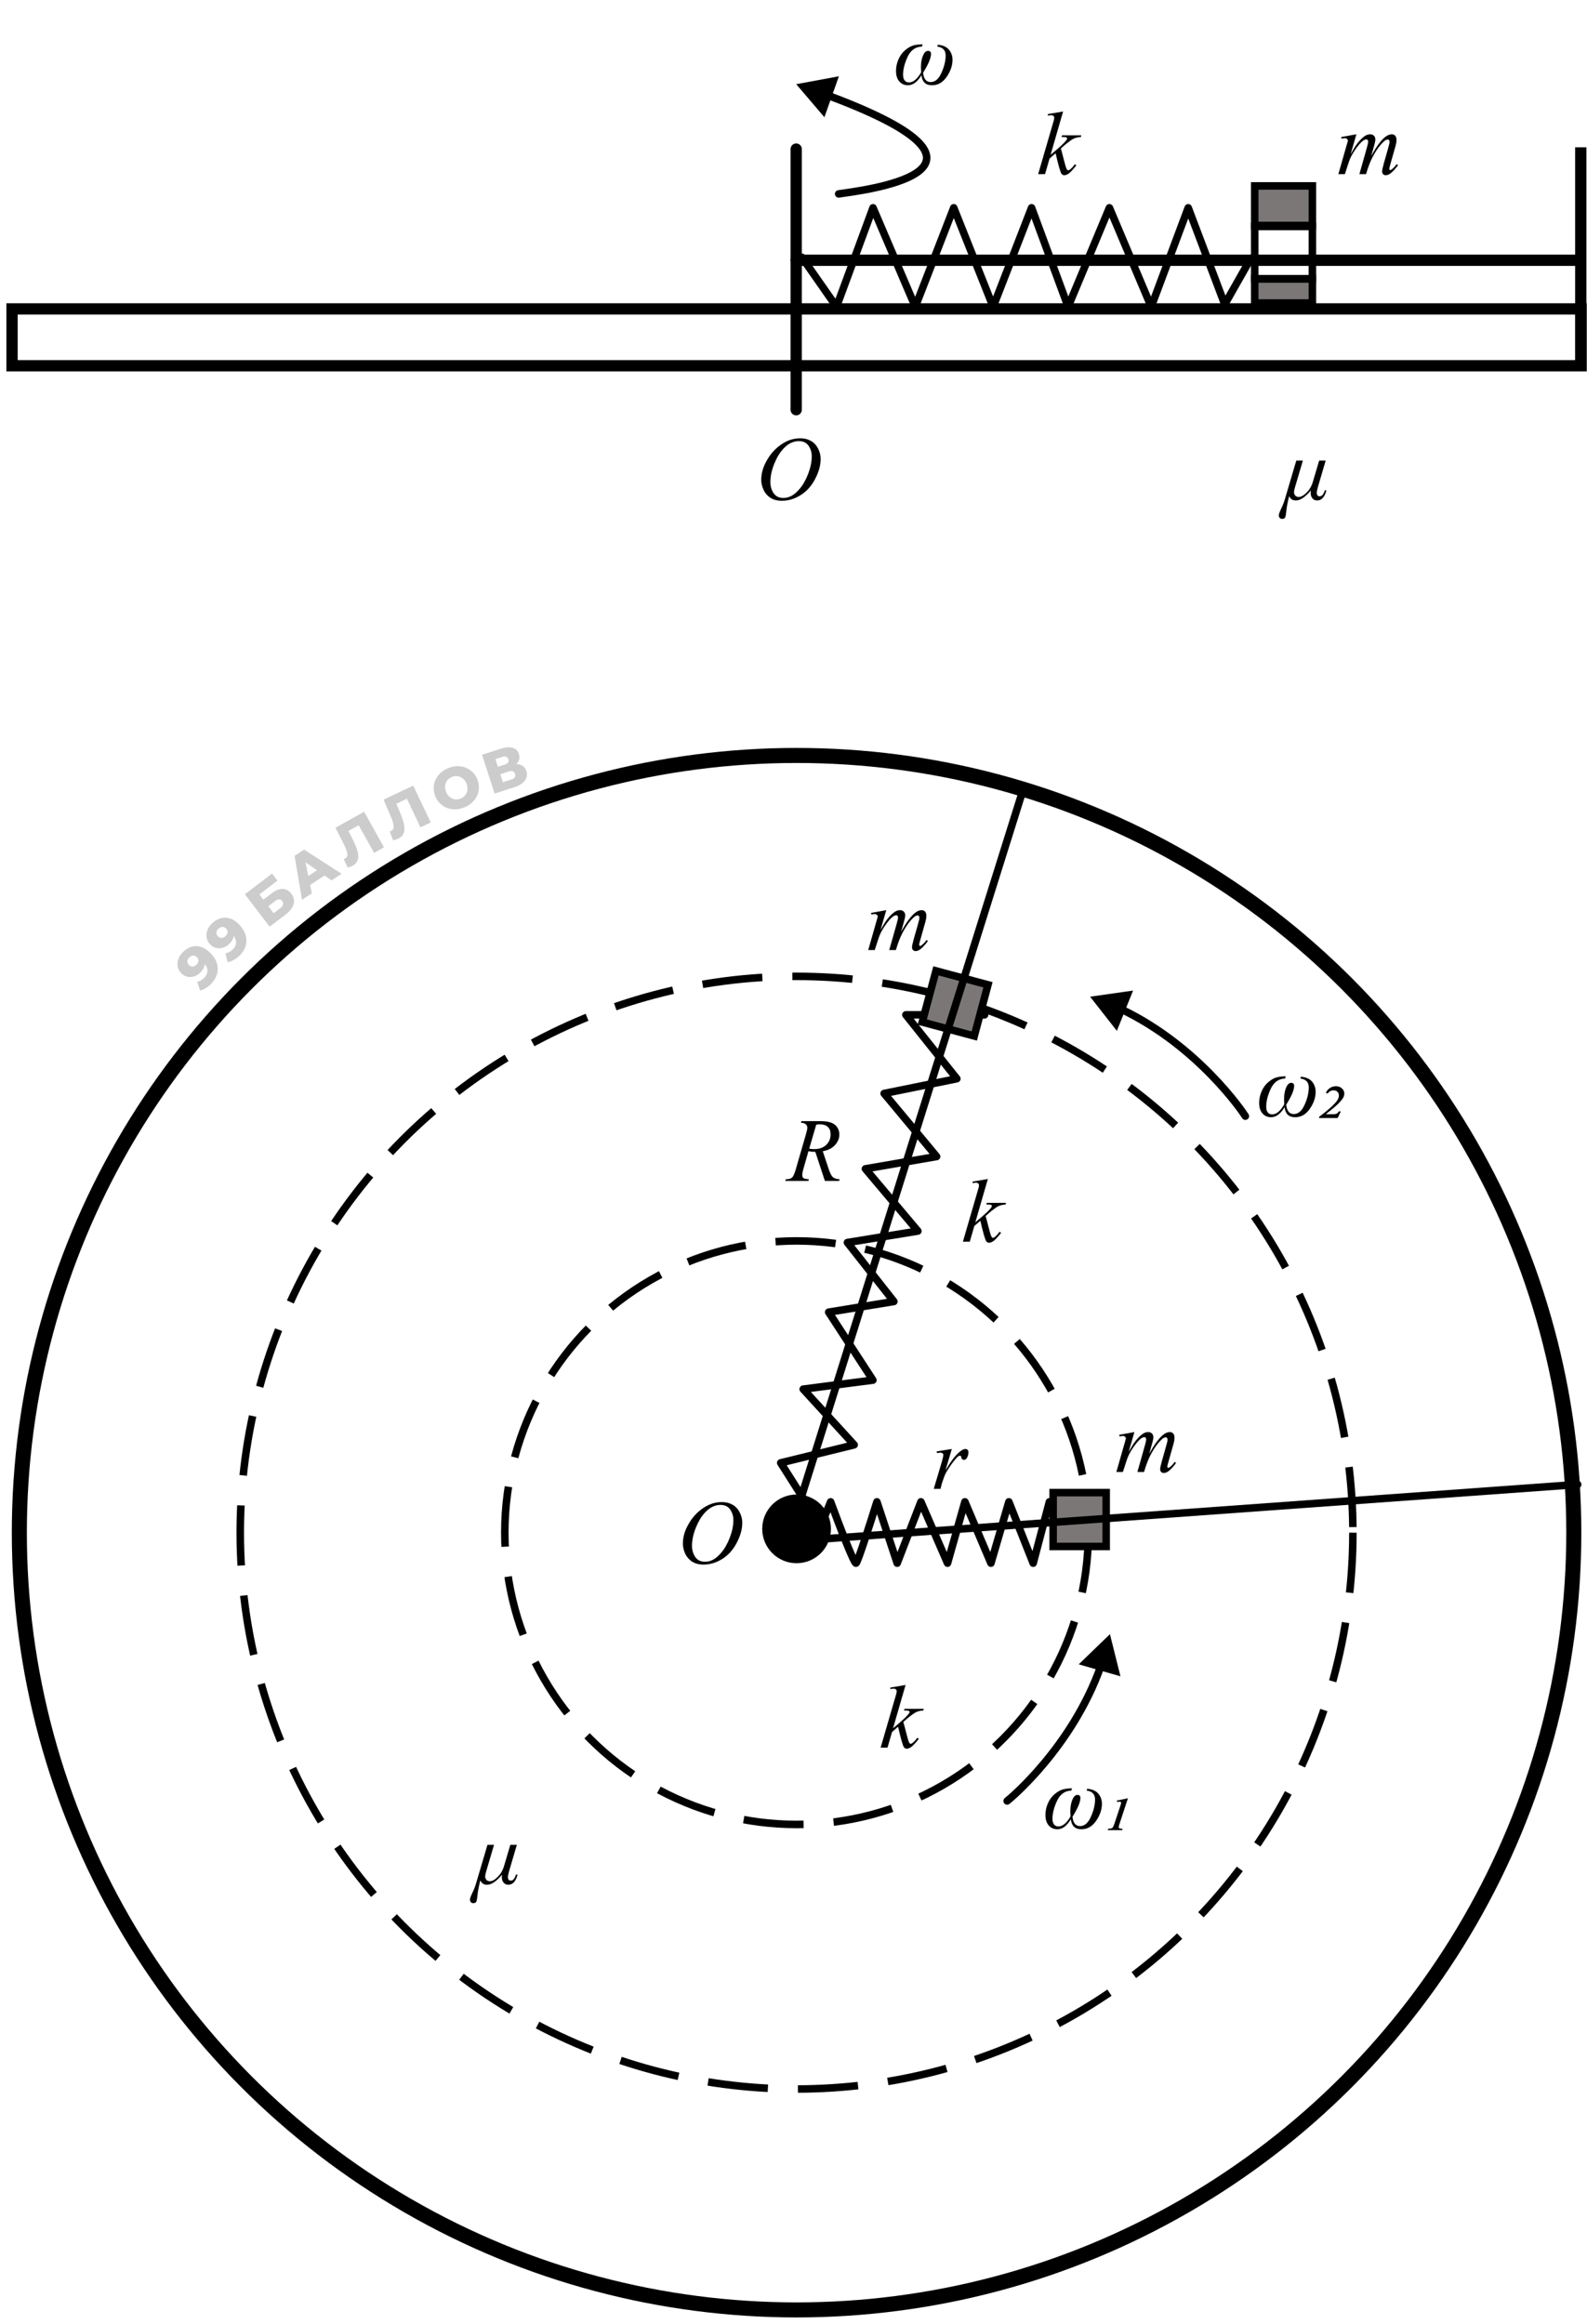 <svg width="211" height="309" viewBox="0 0 211 309" fill="none" xmlns="http://www.w3.org/2000/svg">
<path d="M24.316 126.589C24.68 126.23 25.066 125.992 25.472 125.875C25.882 125.753 26.3 125.762 26.726 125.9C27.152 126.031 27.572 126.306 27.985 126.726C28.428 127.174 28.716 127.644 28.852 128.134C28.987 128.617 28.982 129.094 28.836 129.564C28.693 130.03 28.418 130.465 28.01 130.867C27.797 131.078 27.565 131.255 27.316 131.399C27.07 131.547 26.832 131.647 26.601 131.701L26.227 130.525C26.413 130.494 26.58 130.435 26.726 130.348C26.873 130.255 27.009 130.146 27.134 130.023C27.432 129.729 27.581 129.405 27.579 129.051C27.578 128.697 27.407 128.347 27.067 128.001C27.005 127.938 26.942 127.874 26.876 127.808C26.808 127.738 26.733 127.673 26.653 127.614L27.146 127.574C27.215 127.775 27.24 127.975 27.224 128.172C27.208 128.369 27.152 128.562 27.056 128.751C26.959 128.94 26.819 129.126 26.635 129.307C26.393 129.546 26.121 129.716 25.821 129.816C25.521 129.909 25.221 129.925 24.922 129.864C24.619 129.8 24.347 129.644 24.104 129.398C23.839 129.129 23.679 128.831 23.623 128.501C23.563 128.169 23.595 127.837 23.718 127.505C23.837 127.17 24.037 126.865 24.316 126.589ZM25.155 127.297C25.052 127.398 24.981 127.507 24.944 127.624C24.907 127.74 24.9 127.859 24.925 127.98C24.95 128.093 25.013 128.201 25.114 128.304C25.259 128.451 25.423 128.522 25.606 128.516C25.792 128.506 25.964 128.424 26.122 128.268C26.229 128.163 26.303 128.05 26.344 127.93C26.385 127.81 26.392 127.691 26.363 127.574C26.335 127.457 26.272 127.349 26.174 127.249C26.08 127.154 25.976 127.093 25.863 127.066C25.746 127.036 25.628 127.041 25.507 127.08C25.382 127.116 25.265 127.188 25.155 127.297Z" fill="black" fill-opacity="0.2"/>
<path d="M28.246 122.718C28.627 122.377 29.024 122.159 29.436 122.062C29.851 121.961 30.268 121.991 30.687 122.15C31.106 122.302 31.512 122.598 31.904 123.038C32.323 123.508 32.588 123.991 32.698 124.488C32.809 124.977 32.78 125.453 32.611 125.915C32.445 126.374 32.148 126.794 31.721 127.175C31.497 127.375 31.257 127.54 31.001 127.672C30.748 127.807 30.505 127.895 30.272 127.937L29.956 126.745C30.144 126.722 30.314 126.672 30.465 126.593C30.616 126.506 30.757 126.405 30.888 126.288C31.2 126.01 31.365 125.693 31.382 125.34C31.398 124.986 31.245 124.628 30.922 124.265C30.864 124.2 30.804 124.132 30.742 124.063C30.676 123.989 30.605 123.921 30.529 123.858L31.023 123.843C31.081 124.047 31.097 124.248 31.071 124.444C31.045 124.64 30.979 124.83 30.874 125.014C30.768 125.198 30.619 125.376 30.426 125.548C30.171 125.775 29.892 125.931 29.587 126.016C29.282 126.093 28.983 126.094 28.687 126.019C28.388 125.939 28.123 125.77 27.893 125.512C27.642 125.231 27.497 124.924 27.457 124.593C27.415 124.257 27.463 123.927 27.602 123.602C27.738 123.274 27.953 122.979 28.246 122.718ZM29.048 123.466C28.94 123.562 28.864 123.668 28.821 123.782C28.778 123.897 28.765 124.015 28.784 124.137C28.803 124.251 28.861 124.362 28.957 124.47C29.094 124.625 29.255 124.703 29.437 124.707C29.624 124.706 29.8 124.632 29.966 124.485C30.078 124.385 30.157 124.276 30.204 124.158C30.251 124.04 30.263 123.922 30.241 123.803C30.218 123.685 30.161 123.574 30.068 123.47C29.979 123.37 29.878 123.303 29.767 123.271C29.652 123.236 29.533 123.234 29.41 123.267C29.284 123.297 29.163 123.363 29.048 123.466Z" fill="black" fill-opacity="0.2"/>
<path d="M35.848 123.208L32.561 118.895L36.165 116.148L36.884 117.091L34.481 118.922L35.011 119.618L36.127 118.768C36.652 118.368 37.137 118.173 37.582 118.185C38.03 118.194 38.414 118.408 38.733 118.827C39.062 119.259 39.164 119.717 39.04 120.201C38.912 120.681 38.567 121.136 38.004 121.565L35.848 123.208ZM36.382 121.418L37.257 120.751C37.459 120.597 37.581 120.439 37.626 120.275C37.674 120.109 37.64 119.949 37.524 119.797C37.293 119.493 36.967 119.501 36.548 119.82L35.673 120.487L36.382 121.418Z" fill="black" fill-opacity="0.2"/>
<path d="M40.152 119.639L39.168 113.794L40.429 112.963L45.418 116.17L44.086 117.048L39.95 114.178L40.455 113.846L41.459 118.778L40.152 119.639ZM40.666 118.039L40.374 116.877L42.586 115.42L43.538 116.147L40.666 118.039Z" fill="black" fill-opacity="0.2"/>
<path d="M46.887 115.1C46.797 115.15 46.696 115.198 46.585 115.243C46.478 115.285 46.361 115.324 46.233 115.36L45.694 114.223C45.765 114.201 45.829 114.174 45.888 114.141C46.073 114.038 46.172 113.887 46.186 113.69C46.197 113.488 46.147 113.245 46.034 112.958C45.925 112.67 45.776 112.345 45.586 111.984L44.597 110.06L48.409 107.925L51.059 112.657L49.741 113.395L47.519 109.427L47.976 109.562L46.063 110.633L46.159 110.171L46.731 111.271C46.975 111.739 47.176 112.171 47.333 112.568C47.488 112.961 47.585 113.318 47.623 113.64C47.659 113.957 47.619 114.24 47.503 114.488C47.39 114.73 47.184 114.933 46.887 115.1Z" fill="black" fill-opacity="0.2"/>
<path d="M52.938 111.506C52.845 111.551 52.741 111.591 52.627 111.628C52.518 111.663 52.398 111.694 52.269 111.721L51.808 110.551C51.88 110.534 51.946 110.511 52.007 110.482C52.198 110.391 52.307 110.248 52.334 110.052C52.359 109.852 52.325 109.605 52.232 109.312C52.143 109.017 52.016 108.683 51.851 108.31L50.994 106.324L54.942 104.451L57.266 109.351L55.901 109.998L53.952 105.889L54.399 106.055L52.418 106.994L52.546 106.539L53.042 107.676C53.254 108.158 53.425 108.603 53.555 109.01C53.683 109.413 53.755 109.776 53.771 110.099C53.785 110.418 53.727 110.698 53.595 110.938C53.465 111.171 53.246 111.36 52.938 111.506Z" fill="black" fill-opacity="0.2"/>
<path d="M61.693 107.363C61.289 107.521 60.89 107.602 60.498 107.605C60.106 107.609 59.736 107.542 59.389 107.406C59.045 107.263 58.741 107.06 58.478 106.797C58.214 106.534 58.008 106.212 57.86 105.832C57.712 105.452 57.645 105.076 57.661 104.704C57.677 104.332 57.764 103.979 57.922 103.646C58.083 103.306 58.309 103.004 58.6 102.741C58.891 102.478 59.238 102.267 59.642 102.11C60.051 101.95 60.449 101.87 60.837 101.868C61.229 101.865 61.597 101.934 61.941 102.077C62.284 102.215 62.587 102.416 62.85 102.679C63.118 102.94 63.327 103.261 63.475 103.641C63.623 104.021 63.688 104.4 63.669 104.779C63.654 105.151 63.567 105.504 63.409 105.837C63.251 106.171 63.026 106.469 62.735 106.732C62.449 106.993 62.102 107.204 61.693 107.363ZM61.231 106.18C61.423 106.105 61.588 106.002 61.725 105.87C61.867 105.737 61.974 105.585 62.046 105.413C62.12 105.234 62.156 105.043 62.154 104.838C62.157 104.632 62.116 104.421 62.032 104.204C61.945 103.983 61.832 103.8 61.692 103.655C61.555 103.503 61.4 103.389 61.226 103.313C61.055 103.23 60.872 103.187 60.678 103.186C60.488 103.182 60.297 103.218 60.104 103.293C59.912 103.368 59.745 103.472 59.602 103.606C59.465 103.737 59.359 103.892 59.285 104.07C59.213 104.242 59.176 104.432 59.174 104.638C59.174 104.837 59.217 105.048 59.303 105.269C59.388 105.485 59.499 105.67 59.636 105.821C59.777 105.971 59.934 106.087 60.105 106.17C60.278 106.247 60.46 106.287 60.65 106.29C60.845 106.292 61.038 106.255 61.231 106.18Z" fill="black" fill-opacity="0.2"/>
<path d="M65.763 105.509L64.094 100.35L66.6 99.539C67.219 99.339 67.736 99.302 68.151 99.428C68.57 99.548 68.849 99.821 68.987 100.249C69.122 100.666 69.069 101.047 68.827 101.391C68.584 101.731 68.195 101.987 67.659 102.16L67.695 101.766C68.274 101.578 68.764 101.548 69.163 101.674C69.565 101.793 69.838 102.074 69.981 102.516C70.127 102.968 70.066 103.384 69.798 103.764C69.535 104.142 69.072 104.439 68.409 104.653L65.763 105.509ZM66.861 103.998L68.011 103.626C68.222 103.557 68.365 103.462 68.44 103.341C68.518 103.212 68.528 103.06 68.471 102.883C68.414 102.706 68.318 102.593 68.183 102.544C68.051 102.489 67.879 102.496 67.668 102.564L66.518 102.936L66.861 103.998ZM66.198 101.949L67.127 101.648C67.334 101.582 67.475 101.49 67.551 101.373C67.626 101.251 67.636 101.106 67.582 100.939C67.528 100.772 67.436 100.664 67.305 100.614C67.174 100.558 67.004 100.564 66.798 100.631L65.869 100.932L66.198 101.949Z" fill="black" fill-opacity="0.2"/>
<path d="M130.906 134.928H120.442L127.219 143.422L117.552 145.382L124.528 153.767L115.061 155.401L122.037 163.677L112.669 165.201L118.847 173.042L110.177 174.458L116.057 183.496L106.789 184.694L113.566 192.099L103.799 194.495L108.085 201.247" stroke="black" stroke-linecap="round" stroke-linejoin="round"/>
<path d="M108.282 204.14C108.652 204.017 109.872 201.113 110.437 199.677C111.462 202.473 113.576 208.018 113.822 207.833C114.068 207.648 115.771 202.319 116.592 199.677L119.285 207.833L122.44 199.677L125.979 207.833L128.288 199.677L131.75 207.833L134.135 199.677L137.367 207.833L139.521 199.677" stroke="black" stroke-linecap="round" stroke-linejoin="round"/>
<circle cx="105.908" cy="203.779" r="103.337" stroke="black" stroke-width="2"/>
<circle cx="105.908" cy="203.779" r="73.966" stroke="black" stroke-dasharray="8 4"/>
<circle cx="105.908" cy="203.779" r="38.792" stroke="black" stroke-dasharray="8 4"/>
<rect x="140.021" y="198.451" width="7.051" height="7.16" fill="#7B7777" stroke="black"/>
<rect x="122.617" y="135.89" width="7.051" height="7.16" transform="rotate(-75 122.617 135.89)" fill="#7B7777" stroke="black"/>
<path d="M135.945 105.242L104.686 204.949L209.76 197.37" stroke="black" stroke-linecap="round" stroke-linejoin="bevel"/>
<path d="M133.606 239.047C133.385 239.213 133.341 239.526 133.506 239.747C133.672 239.968 133.985 240.013 134.206 239.847L133.606 239.047ZM147.573 217.271L143.42 221.282L148.97 222.873L147.573 217.271ZM134.206 239.847C134.705 239.473 142.931 232.585 146.804 221.767L145.862 221.43C142.081 231.993 134.021 238.736 133.606 239.047L134.206 239.847Z" fill="black"/>
<path d="M165.147 148.657C165.289 148.894 165.596 148.971 165.833 148.829C166.07 148.687 166.147 148.38 166.005 148.143L165.147 148.657ZM144.932 132.515L148.492 137.059L150.648 131.703L144.932 132.515ZM166.005 148.143C165.684 147.609 159.684 138.714 149.324 133.744L148.891 134.646C159.007 139.499 164.881 148.212 165.147 148.657L166.005 148.143Z" fill="black"/>
<circle cx="105.908" cy="203.271" r="4.567" fill="black"/>
<path d="M142.528 237.769L142.44 238.067C141.584 238.099 140.952 238.55 140.542 239.421C140.135 240.292 139.932 241.093 139.932 241.823C139.932 242.147 140.002 242.397 140.143 242.573C140.288 242.749 140.479 242.837 140.717 242.837C141.284 242.837 141.823 242.39 142.334 241.495C142.315 241.214 142.305 240.995 142.305 240.839C142.305 240.229 142.395 239.712 142.575 239.286C142.754 238.856 142.979 238.642 143.249 238.642C143.514 238.642 143.647 238.778 143.647 239.052C143.647 239.595 143.295 240.427 142.592 241.548C142.678 242.376 143.016 242.79 143.606 242.79C144.192 242.79 144.668 242.38 145.036 241.56C145.407 240.739 145.592 239.97 145.592 239.251C145.592 238.56 145.221 238.165 144.479 238.067L144.543 237.827C145.227 237.886 145.725 238.106 146.038 238.489C146.35 238.868 146.506 239.315 146.506 239.831C146.506 240.589 146.249 241.343 145.733 242.093C145.221 242.839 144.569 243.212 143.776 243.212C142.94 243.212 142.473 242.769 142.375 241.882C141.84 242.769 141.243 243.212 140.583 243.212C140.118 243.212 139.737 243.046 139.44 242.714C139.143 242.378 138.995 241.907 138.995 241.302C138.995 240.786 139.102 240.278 139.317 239.778C139.532 239.278 139.829 238.868 140.208 238.548C140.59 238.228 140.946 238.021 141.274 237.927C141.602 237.829 142.02 237.776 142.528 237.769ZM149.963 239.093L148.833 242.526C148.77 242.71 148.739 242.843 148.739 242.925C148.739 242.995 148.758 243.044 148.797 243.071C148.848 243.11 148.946 243.132 149.09 243.136C149.129 243.136 149.184 243.138 149.254 243.142L149.196 243.323H147.268L147.35 243.142C147.624 243.138 147.793 243.108 147.86 243.054C147.961 242.976 148.063 242.782 148.165 242.474L148.967 240.065C149.026 239.894 149.055 239.772 149.055 239.702C149.055 239.647 149.04 239.606 149.008 239.579C148.977 239.552 148.932 239.538 148.874 239.538C148.819 239.538 148.709 239.552 148.545 239.579L148.469 239.403L149.963 239.093Z" fill="black"/>
<path d="M117.832 121.01L117.07 123.652C117.41 123.031 117.699 122.564 117.937 122.252C118.308 121.768 118.669 121.416 119.021 121.197C119.228 121.072 119.445 121.01 119.671 121.01C119.867 121.01 120.029 121.072 120.158 121.197C120.287 121.322 120.351 121.482 120.351 121.678C120.351 121.869 120.306 122.119 120.216 122.428L119.8 123.916C120.437 122.725 121.041 121.889 121.611 121.408C121.927 121.143 122.24 121.01 122.548 121.01C122.728 121.01 122.875 121.072 122.988 121.197C123.105 121.318 123.164 121.508 123.164 121.766C123.164 121.992 123.128 122.232 123.058 122.486L122.414 124.766C122.273 125.262 122.203 125.537 122.203 125.592C122.203 125.646 122.22 125.693 122.255 125.732C122.279 125.76 122.31 125.773 122.349 125.773C122.388 125.773 122.457 125.736 122.554 125.662C122.777 125.49 122.986 125.264 123.181 124.982L123.375 125.105C123.277 125.262 123.103 125.477 122.853 125.75C122.607 126.023 122.396 126.209 122.22 126.307C122.044 126.404 121.882 126.453 121.734 126.453C121.597 126.453 121.482 126.406 121.388 126.312C121.298 126.219 121.253 126.104 121.253 125.967C121.253 125.779 121.333 125.402 121.494 124.836L122.027 122.955C122.148 122.521 122.212 122.281 122.22 122.234C122.232 122.16 122.238 122.088 122.238 122.018C122.238 121.92 122.216 121.844 122.173 121.789C122.126 121.734 122.074 121.707 122.015 121.707C121.851 121.707 121.677 121.791 121.494 121.959C120.955 122.455 120.451 123.15 119.982 124.045C119.673 124.635 119.384 125.391 119.115 126.312H118.23L119.232 122.768C119.341 122.385 119.396 122.129 119.396 122C119.396 121.895 119.375 121.816 119.332 121.766C119.289 121.715 119.236 121.689 119.173 121.689C119.044 121.689 118.908 121.736 118.763 121.83C118.529 121.982 118.226 122.309 117.855 122.809C117.488 123.309 117.203 123.787 117 124.244C116.902 124.459 116.669 125.148 116.302 126.312H115.435L116.519 122.516L116.66 122.023C116.687 121.949 116.701 121.895 116.701 121.859C116.701 121.773 116.662 121.697 116.583 121.631C116.505 121.561 116.406 121.525 116.285 121.525C116.234 121.525 116.093 121.549 115.863 121.596L115.81 121.379L117.832 121.01Z" fill="black"/>
<path d="M150.825 190.401L150.063 193.043C150.403 192.422 150.692 191.956 150.93 191.643C151.301 191.159 151.663 190.807 152.014 190.588C152.221 190.463 152.438 190.401 152.665 190.401C152.86 190.401 153.022 190.463 153.151 190.588C153.28 190.713 153.344 190.874 153.344 191.069C153.344 191.26 153.299 191.51 153.209 191.819L152.793 193.307C153.43 192.116 154.034 191.28 154.604 190.799C154.92 190.534 155.233 190.401 155.542 190.401C155.721 190.401 155.868 190.463 155.981 190.588C156.098 190.709 156.157 190.899 156.157 191.157C156.157 191.383 156.122 191.624 156.051 191.877L155.407 194.157C155.266 194.653 155.196 194.928 155.196 194.983C155.196 195.038 155.213 195.084 155.249 195.124C155.272 195.151 155.303 195.165 155.342 195.165C155.381 195.165 155.45 195.127 155.547 195.053C155.77 194.881 155.979 194.655 156.174 194.374L156.368 194.497C156.27 194.653 156.096 194.868 155.846 195.141C155.6 195.415 155.389 195.6 155.213 195.698C155.038 195.795 154.875 195.844 154.727 195.844C154.59 195.844 154.475 195.797 154.381 195.704C154.292 195.61 154.247 195.495 154.247 195.358C154.247 195.17 154.327 194.793 154.487 194.227L155.02 192.346C155.141 191.913 155.206 191.672 155.213 191.625C155.225 191.551 155.231 191.479 155.231 191.409C155.231 191.311 155.209 191.235 155.167 191.18C155.12 191.125 155.067 191.098 155.008 191.098C154.844 191.098 154.67 191.182 154.487 191.35C153.948 191.846 153.444 192.542 152.975 193.436C152.667 194.026 152.377 194.782 152.108 195.704H151.223L152.225 192.159C152.334 191.776 152.389 191.52 152.389 191.391C152.389 191.286 152.368 191.208 152.325 191.157C152.282 191.106 152.229 191.081 152.167 191.081C152.038 191.081 151.901 191.127 151.756 191.221C151.522 191.374 151.219 191.7 150.848 192.2C150.481 192.7 150.196 193.178 149.993 193.635C149.895 193.85 149.663 194.54 149.295 195.704H148.428L149.512 191.907L149.653 191.415C149.68 191.34 149.694 191.286 149.694 191.25C149.694 191.165 149.655 191.088 149.577 191.022C149.499 190.952 149.399 190.917 149.278 190.917C149.227 190.917 149.086 190.94 148.856 190.987L148.803 190.77L150.825 190.401Z" fill="black"/>
<path d="M124.529 192.977L126.55 192.648L125.707 195.496C126.39 194.328 127.011 193.512 127.57 193.047C127.886 192.781 128.144 192.648 128.343 192.648C128.472 192.648 128.574 192.688 128.648 192.766C128.722 192.84 128.759 192.949 128.759 193.094C128.759 193.352 128.693 193.598 128.56 193.832C128.466 194.008 128.332 194.096 128.156 194.096C128.066 194.096 127.988 194.066 127.921 194.008C127.859 193.949 127.82 193.859 127.804 193.738C127.796 193.664 127.779 193.615 127.751 193.592C127.72 193.561 127.683 193.545 127.64 193.545C127.574 193.545 127.511 193.561 127.453 193.592C127.351 193.646 127.197 193.799 126.99 194.049C126.666 194.432 126.314 194.928 125.935 195.537C125.771 195.795 125.63 196.086 125.513 196.41C125.349 196.855 125.255 197.123 125.232 197.213L125.044 197.951H124.148L125.232 194.312C125.357 193.891 125.419 193.59 125.419 193.41C125.419 193.34 125.39 193.281 125.332 193.234C125.253 193.172 125.15 193.141 125.021 193.141C124.939 193.141 124.789 193.158 124.57 193.193L124.529 192.977Z" fill="black"/>
<path d="M109.672 157.01L108.401 153.148C108.104 153.152 107.799 153.123 107.487 153.06L106.801 155.463C106.711 155.775 106.667 156.039 106.667 156.254C106.667 156.418 106.723 156.547 106.836 156.64C106.922 156.711 107.157 156.761 107.54 156.793L107.487 157.01H104.411L104.475 156.793C104.764 156.781 104.959 156.752 105.061 156.705C105.221 156.638 105.338 156.549 105.413 156.435C105.538 156.252 105.668 155.927 105.805 155.463L107.194 150.664C107.288 150.344 107.334 150.095 107.334 149.92C107.334 149.74 107.26 149.588 107.112 149.463C106.967 149.338 106.758 149.277 106.485 149.281L106.555 149.064H109.145C110.012 149.064 110.637 149.228 111.02 149.556C111.403 149.885 111.594 150.316 111.594 150.851C111.594 151.363 111.397 151.832 111.002 152.258C110.612 152.679 110.075 152.947 109.391 153.06L110.165 155.386C110.352 155.957 110.54 156.328 110.727 156.5C110.915 156.672 111.217 156.769 111.635 156.793L111.571 157.01H109.672ZM107.586 152.726C107.836 152.761 108.059 152.779 108.254 152.779C108.926 152.779 109.458 152.594 109.848 152.222C110.239 151.847 110.434 151.383 110.434 150.828C110.434 150.394 110.311 150.062 110.065 149.832C109.823 149.601 109.458 149.486 108.969 149.486C108.844 149.486 108.696 149.502 108.524 149.533L107.586 152.726Z" fill="black"/>
<path d="M95.989 199.71C96.517 199.71 96.983 199.826 97.39 200.056C97.796 200.283 98.114 200.621 98.345 201.07C98.575 201.515 98.69 201.978 98.69 202.458C98.69 203.31 98.442 204.205 97.946 205.142C97.454 206.076 96.81 206.789 96.013 207.281C95.216 207.773 94.392 208.019 93.54 208.019C92.927 208.019 92.413 207.884 91.999 207.615C91.589 207.341 91.284 206.982 91.085 206.537C90.89 206.091 90.792 205.66 90.792 205.242C90.792 204.5 90.97 203.767 91.325 203.044C91.685 202.318 92.112 201.712 92.608 201.228C93.105 200.74 93.634 200.365 94.196 200.103C94.759 199.841 95.356 199.71 95.989 199.71ZM95.79 200.085C95.399 200.085 95.017 200.183 94.642 200.378C94.27 200.57 93.901 200.886 93.534 201.328C93.167 201.765 92.837 202.339 92.544 203.05C92.185 203.925 92.005 204.751 92.005 205.529C92.005 206.083 92.147 206.576 92.433 207.005C92.718 207.431 93.155 207.644 93.745 207.644C94.101 207.644 94.448 207.556 94.788 207.38C95.132 207.205 95.489 206.904 95.86 206.478C96.325 205.943 96.716 205.261 97.032 204.433C97.349 203.601 97.507 202.826 97.507 202.107C97.507 201.576 97.364 201.107 97.079 200.701C96.794 200.291 96.364 200.085 95.79 200.085Z" fill="black"/>
<path d="M131.34 156.755L129.676 162.515L130.344 161.947C131.074 161.33 131.549 160.873 131.768 160.576C131.838 160.478 131.873 160.404 131.873 160.353C131.873 160.318 131.861 160.285 131.838 160.253C131.814 160.222 131.768 160.197 131.697 160.177C131.631 160.158 131.512 160.148 131.34 160.148H131.135L131.199 159.925H133.76L133.701 160.148C133.408 160.164 133.154 160.21 132.939 160.289C132.729 160.363 132.523 160.474 132.324 160.623C131.93 160.916 131.67 161.119 131.545 161.232L131.041 161.677C131.127 161.958 131.232 162.351 131.357 162.855C131.568 163.691 131.711 164.187 131.785 164.343C131.859 164.5 131.936 164.578 132.014 164.578C132.08 164.578 132.158 164.544 132.248 164.478C132.451 164.33 132.668 164.093 132.898 163.769L133.104 163.916C132.678 164.451 132.352 164.804 132.125 164.976C131.898 165.144 131.691 165.228 131.504 165.228C131.34 165.228 131.213 165.164 131.123 165.035C130.967 164.804 130.707 163.896 130.344 162.31L129.541 163.007L128.938 165.087H128.023L129.969 158.402L130.133 157.833C130.152 157.736 130.162 157.65 130.162 157.576C130.162 157.482 130.125 157.404 130.051 157.341C129.98 157.279 129.877 157.248 129.74 157.248C129.65 157.248 129.508 157.267 129.312 157.306V157.101L131.34 156.755Z" fill="black"/>
<path d="M120.4 224.027L118.736 229.787L119.404 229.218C120.134 228.601 120.609 228.144 120.828 227.847C120.898 227.75 120.933 227.675 120.933 227.625C120.933 227.589 120.921 227.556 120.898 227.525C120.875 227.494 120.828 227.468 120.757 227.449C120.691 227.429 120.572 227.419 120.4 227.419H120.195L120.259 227.197H122.82L122.761 227.419C122.468 227.435 122.214 227.482 122 227.56C121.789 227.634 121.583 227.746 121.384 227.894C120.99 228.187 120.73 228.39 120.605 228.503L120.101 228.949C120.187 229.23 120.292 229.623 120.417 230.126C120.628 230.962 120.771 231.458 120.845 231.615C120.919 231.771 120.996 231.849 121.074 231.849C121.14 231.849 121.218 231.816 121.308 231.75C121.511 231.601 121.728 231.365 121.958 231.041L122.164 231.187C121.738 231.722 121.412 232.076 121.185 232.248C120.958 232.416 120.751 232.5 120.564 232.5C120.4 232.5 120.273 232.435 120.183 232.306C120.027 232.076 119.767 231.167 119.404 229.582L118.601 230.279L117.998 232.359H117.083L119.029 225.673L119.193 225.105C119.212 225.007 119.222 224.921 119.222 224.847C119.222 224.753 119.185 224.675 119.111 224.613C119.041 224.55 118.937 224.519 118.8 224.519C118.71 224.519 118.568 224.539 118.373 224.578V224.373L120.4 224.027Z" fill="black"/>
<path d="M64.809 245.285H65.682L64.627 248.865C64.545 249.138 64.504 249.347 64.504 249.492C64.504 249.664 64.561 249.812 64.674 249.937C64.791 250.062 64.942 250.125 65.126 250.125C65.438 250.125 65.788 249.931 66.174 249.544C66.565 249.158 66.842 248.685 67.006 248.126L67.85 245.285H68.717L67.668 248.847C67.579 249.156 67.534 249.398 67.534 249.574C67.534 249.882 67.665 250.037 67.926 250.037C68.211 250.037 68.436 249.771 68.6 249.24H68.811C68.585 250.138 68.174 250.587 67.581 250.587C67.323 250.587 67.114 250.494 66.954 250.306C66.797 250.119 66.719 249.876 66.719 249.58C66.719 249.505 66.727 249.398 66.743 249.257C65.993 250.144 65.332 250.587 64.762 250.587C64.321 250.587 64.02 250.392 63.86 250.001C63.649 250.833 63.518 251.542 63.467 252.128C63.432 252.496 63.381 252.738 63.315 252.855C63.252 252.976 63.126 253.037 62.934 253.037C62.782 253.037 62.669 252.988 62.594 252.89C62.52 252.796 62.483 252.691 62.483 252.574C62.483 252.421 62.577 252.148 62.764 251.753C62.995 251.281 63.166 250.849 63.28 250.458L64.809 245.285Z" fill="black"/>
<path d="M170.944 143.097L170.856 143.396C170 143.427 169.368 143.879 168.958 144.75C168.551 145.621 168.348 146.422 168.348 147.152C168.348 147.476 168.418 147.726 168.559 147.902C168.704 148.078 168.895 148.166 169.133 148.166C169.7 148.166 170.239 147.719 170.75 146.824C170.731 146.543 170.721 146.324 170.721 146.168C170.721 145.558 170.811 145.041 170.991 144.615C171.17 144.185 171.395 143.97 171.665 143.97C171.93 143.97 172.063 144.107 172.063 144.381C172.063 144.924 171.711 145.756 171.008 146.877C171.094 147.705 171.432 148.119 172.022 148.119C172.608 148.119 173.084 147.709 173.452 146.888C173.823 146.068 174.008 145.299 174.008 144.58C174.008 143.888 173.637 143.494 172.895 143.396L172.959 143.156C173.643 143.215 174.141 143.435 174.454 143.818C174.766 144.197 174.922 144.644 174.922 145.16C174.922 145.918 174.665 146.672 174.149 147.422C173.637 148.168 172.985 148.541 172.192 148.541C171.356 148.541 170.889 148.097 170.792 147.211C170.256 148.097 169.659 148.541 168.999 148.541C168.534 148.541 168.153 148.375 167.856 148.043C167.559 147.707 167.411 147.236 167.411 146.631C167.411 146.115 167.518 145.607 167.733 145.107C167.948 144.607 168.245 144.197 168.624 143.877C169.006 143.556 169.362 143.349 169.69 143.256C170.018 143.158 170.436 143.105 170.944 143.097ZM177.846 148.652H175.385V148.494C176.596 147.58 177.387 146.867 177.758 146.355C177.926 146.129 178.01 145.892 178.01 145.646C178.01 145.447 177.946 145.285 177.817 145.16C177.688 145.031 177.516 144.967 177.301 144.967C176.989 144.967 176.725 145.109 176.51 145.394L176.282 145.301C176.403 145.027 176.583 144.812 176.821 144.656C177.059 144.5 177.323 144.422 177.612 144.422C177.944 144.422 178.213 144.519 178.42 144.715C178.631 144.906 178.737 145.135 178.737 145.4C178.737 145.533 178.706 145.676 178.643 145.828C178.581 145.98 178.438 146.185 178.215 146.443C177.993 146.697 177.7 146.976 177.336 147.281L176.276 148.142H177.313C177.657 148.142 177.881 148.017 177.987 147.767H178.268L177.846 148.652Z" fill="black"/>
<path d="M106.618 34.206L111.217 40.786L116.072 27.627L121.694 40.786L126.804 27.627L132.043 40.786L137.154 27.627L142.009 40.786L147.503 27.627L153.06 40.786L157.979 27.627L162.835 40.467L166.321 34.32" stroke="black" stroke-linecap="round" stroke-linejoin="round"/>
<rect x="1.601" y="41.07" width="208.614" height="7.561" stroke="black" stroke-width="1.5"/>
<path d="M105.859 19.824V54.477" stroke="black" stroke-width="1.5" stroke-linecap="round" stroke-linejoin="bevel"/>
<path d="M210.172 19.585V49.142" stroke="black" stroke-width="1.5" stroke-linejoin="bevel"/>
<path d="M105.859 34.602L209.57 34.602" stroke="black" stroke-width="1.5" stroke-linecap="round" stroke-linejoin="bevel"/>
<rect x="166.821" y="24.719" width="7.669" height="5.257" fill="#7B7777" stroke="black"/>
<rect x="166.821" y="37.074" width="7.669" height="3.213" fill="#7B7777" stroke="black"/>
<rect x="166.821" y="30.109" width="7.669" height="6.972" stroke="black"/>
<path d="M111.425 25.289C111.152 25.334 110.968 25.591 111.012 25.863C111.057 26.136 111.314 26.32 111.587 26.276L111.425 25.289ZM105.859 11.194L109.609 15.584L111.536 10.142L105.859 11.194ZM111.587 26.276C112.149 26.183 114.107 25.947 116.238 25.496C118.353 25.047 120.761 24.363 122.239 23.324C122.981 22.802 123.574 22.132 123.688 21.279C123.804 20.416 123.408 19.532 122.556 18.64C120.869 16.874 117.112 14.775 110.275 12.228L109.926 13.165C116.768 15.713 120.322 17.749 121.833 19.331C122.581 20.113 122.756 20.707 122.697 21.146C122.637 21.596 122.308 22.053 121.664 22.506C120.37 23.416 118.148 24.068 116.03 24.517C113.927 24.963 112.048 25.187 111.425 25.289L111.587 26.276Z" fill="black"/>
<path d="M180.338 17.854L179.577 20.496C179.917 19.875 180.206 19.408 180.444 19.096C180.815 18.611 181.176 18.26 181.528 18.041C181.735 17.916 181.952 17.854 182.178 17.854C182.374 17.854 182.536 17.916 182.665 18.041C182.793 18.166 182.858 18.326 182.858 18.521C182.858 18.713 182.813 18.963 182.723 19.271L182.307 20.76C182.944 19.568 183.547 18.732 184.118 18.252C184.434 17.986 184.747 17.854 185.055 17.854C185.235 17.854 185.381 17.916 185.495 18.041C185.612 18.162 185.67 18.352 185.67 18.609C185.67 18.836 185.635 19.076 185.565 19.33L184.92 21.609C184.78 22.105 184.709 22.381 184.709 22.436C184.709 22.49 184.727 22.537 184.762 22.576C184.786 22.604 184.817 22.617 184.856 22.617C184.895 22.617 184.963 22.58 185.061 22.506C185.284 22.334 185.493 22.107 185.688 21.826L185.881 21.949C185.784 22.105 185.61 22.32 185.36 22.594C185.114 22.867 184.903 23.053 184.727 23.15C184.551 23.248 184.389 23.297 184.241 23.297C184.104 23.297 183.989 23.25 183.895 23.156C183.805 23.062 183.76 22.947 183.76 22.811C183.76 22.623 183.84 22.246 184 21.68L184.534 19.799C184.655 19.365 184.719 19.125 184.727 19.078C184.739 19.004 184.745 18.932 184.745 18.861C184.745 18.764 184.723 18.688 184.68 18.633C184.633 18.578 184.581 18.551 184.522 18.551C184.358 18.551 184.184 18.635 184 18.803C183.461 19.299 182.958 19.994 182.489 20.889C182.18 21.479 181.891 22.234 181.622 23.156H180.737L181.739 19.611C181.848 19.229 181.903 18.973 181.903 18.844C181.903 18.738 181.881 18.66 181.838 18.609C181.795 18.559 181.743 18.533 181.68 18.533C181.551 18.533 181.415 18.58 181.27 18.674C181.036 18.826 180.733 19.152 180.362 19.652C179.995 20.152 179.709 20.631 179.506 21.088C179.409 21.303 179.176 21.992 178.809 23.156H177.942L179.026 19.359L179.167 18.867C179.194 18.793 179.208 18.738 179.208 18.703C179.208 18.617 179.168 18.541 179.09 18.475C179.012 18.404 178.913 18.369 178.792 18.369C178.741 18.369 178.6 18.393 178.37 18.439L178.317 18.223L180.338 17.854Z" fill="black"/>
<path d="M106.408 58.273C106.936 58.273 107.402 58.388 107.809 58.618C108.215 58.845 108.533 59.183 108.764 59.632C108.994 60.077 109.109 60.54 109.109 61.02C109.109 61.872 108.861 62.767 108.365 63.704C107.873 64.638 107.229 65.351 106.432 65.843C105.635 66.335 104.811 66.581 103.959 66.581C103.346 66.581 102.832 66.446 102.418 66.177C102.008 65.903 101.703 65.544 101.504 65.099C101.309 64.653 101.211 64.222 101.211 63.804C101.211 63.062 101.389 62.329 101.744 61.606C102.104 60.88 102.531 60.274 103.027 59.79C103.523 59.302 104.053 58.927 104.615 58.665C105.178 58.403 105.775 58.273 106.408 58.273ZM106.209 58.648C105.818 58.648 105.436 58.745 105.061 58.94C104.689 59.132 104.32 59.448 103.953 59.89C103.586 60.327 103.256 60.901 102.963 61.612C102.604 62.487 102.424 63.313 102.424 64.091C102.424 64.645 102.566 65.138 102.852 65.567C103.137 65.993 103.574 66.206 104.164 66.206C104.52 66.206 104.867 66.118 105.207 65.942C105.551 65.767 105.908 65.466 106.279 65.04C106.744 64.505 107.135 63.823 107.451 62.995C107.768 62.163 107.926 61.388 107.926 60.669C107.926 60.138 107.783 59.669 107.498 59.263C107.213 58.852 106.783 58.648 106.209 58.648Z" fill="black"/>
<path d="M141.345 14.824L139.681 20.584L140.349 20.016C141.079 19.398 141.554 18.941 141.772 18.645C141.843 18.547 141.878 18.473 141.878 18.422C141.878 18.387 141.866 18.354 141.843 18.322C141.819 18.291 141.772 18.266 141.702 18.246C141.636 18.227 141.517 18.217 141.345 18.217H141.14L141.204 17.994H143.765L143.706 18.217C143.413 18.232 143.159 18.279 142.944 18.357C142.733 18.432 142.528 18.543 142.329 18.691C141.935 18.984 141.675 19.188 141.55 19.301L141.046 19.746C141.132 20.027 141.237 20.42 141.362 20.924C141.573 21.76 141.716 22.256 141.79 22.412C141.864 22.568 141.94 22.646 142.019 22.646C142.085 22.646 142.163 22.613 142.253 22.547C142.456 22.398 142.673 22.162 142.903 21.838L143.108 21.984C142.683 22.52 142.356 22.873 142.13 23.045C141.903 23.213 141.696 23.297 141.509 23.297C141.345 23.297 141.218 23.232 141.128 23.104C140.972 22.873 140.712 21.965 140.349 20.379L139.546 21.076L138.942 23.156H138.028L139.974 16.471L140.138 15.902C140.157 15.805 140.167 15.719 140.167 15.645C140.167 15.551 140.13 15.473 140.056 15.41C139.985 15.348 139.882 15.316 139.745 15.316C139.655 15.316 139.513 15.336 139.317 15.375V15.17L141.345 14.824Z" fill="black"/>
<path d="M122.663 5.892L122.575 6.19C121.72 6.222 121.087 6.673 120.677 7.544C120.271 8.415 120.067 9.216 120.067 9.946C120.067 10.271 120.138 10.521 120.278 10.696C120.423 10.872 120.614 10.96 120.853 10.96C121.419 10.96 121.958 10.513 122.47 9.618C122.45 9.337 122.44 9.118 122.44 8.962C122.44 8.353 122.53 7.835 122.71 7.409C122.89 6.979 123.114 6.765 123.384 6.765C123.649 6.765 123.782 6.901 123.782 7.175C123.782 7.718 123.431 8.55 122.728 9.671C122.813 10.499 123.151 10.913 123.741 10.913C124.327 10.913 124.804 10.503 125.171 9.683C125.542 8.862 125.728 8.093 125.728 7.374C125.728 6.683 125.356 6.288 124.614 6.19L124.679 5.95C125.362 6.009 125.86 6.229 126.173 6.612C126.485 6.991 126.642 7.438 126.642 7.954C126.642 8.712 126.384 9.466 125.868 10.216C125.356 10.962 124.704 11.335 123.911 11.335C123.075 11.335 122.608 10.892 122.511 10.005C121.976 10.892 121.378 11.335 120.718 11.335C120.253 11.335 119.872 11.169 119.575 10.837C119.278 10.501 119.13 10.03 119.13 9.425C119.13 8.909 119.237 8.401 119.452 7.901C119.667 7.401 119.964 6.991 120.343 6.671C120.726 6.351 121.081 6.144 121.409 6.05C121.737 5.952 122.155 5.899 122.663 5.892Z" fill="black"/>
<path d="M172.349 61.237H173.222L172.167 64.817C172.085 65.091 172.044 65.3 172.044 65.444C172.044 65.616 172.101 65.765 172.214 65.89C172.332 66.015 172.482 66.077 172.666 66.077C172.978 66.077 173.328 65.884 173.714 65.497C174.105 65.11 174.382 64.638 174.546 64.079L175.39 61.237H176.257L175.208 64.8C175.119 65.108 175.074 65.351 175.074 65.526C175.074 65.835 175.205 65.989 175.466 65.989C175.751 65.989 175.976 65.724 176.14 65.192H176.351C176.125 66.091 175.714 66.54 175.121 66.54C174.863 66.54 174.654 66.446 174.494 66.259C174.337 66.071 174.259 65.829 174.259 65.532C174.259 65.458 174.267 65.351 174.283 65.21C173.533 66.097 172.873 66.54 172.302 66.54C171.861 66.54 171.56 66.345 171.4 65.954C171.189 66.786 171.058 67.495 171.007 68.081C170.972 68.448 170.921 68.69 170.855 68.808C170.792 68.929 170.666 68.989 170.474 68.989C170.322 68.989 170.208 68.94 170.134 68.843C170.06 68.749 170.023 68.644 170.023 68.526C170.023 68.374 170.117 68.101 170.304 67.706C170.535 67.233 170.707 66.802 170.82 66.411L172.349 61.237Z" fill="black"/>
</svg>
